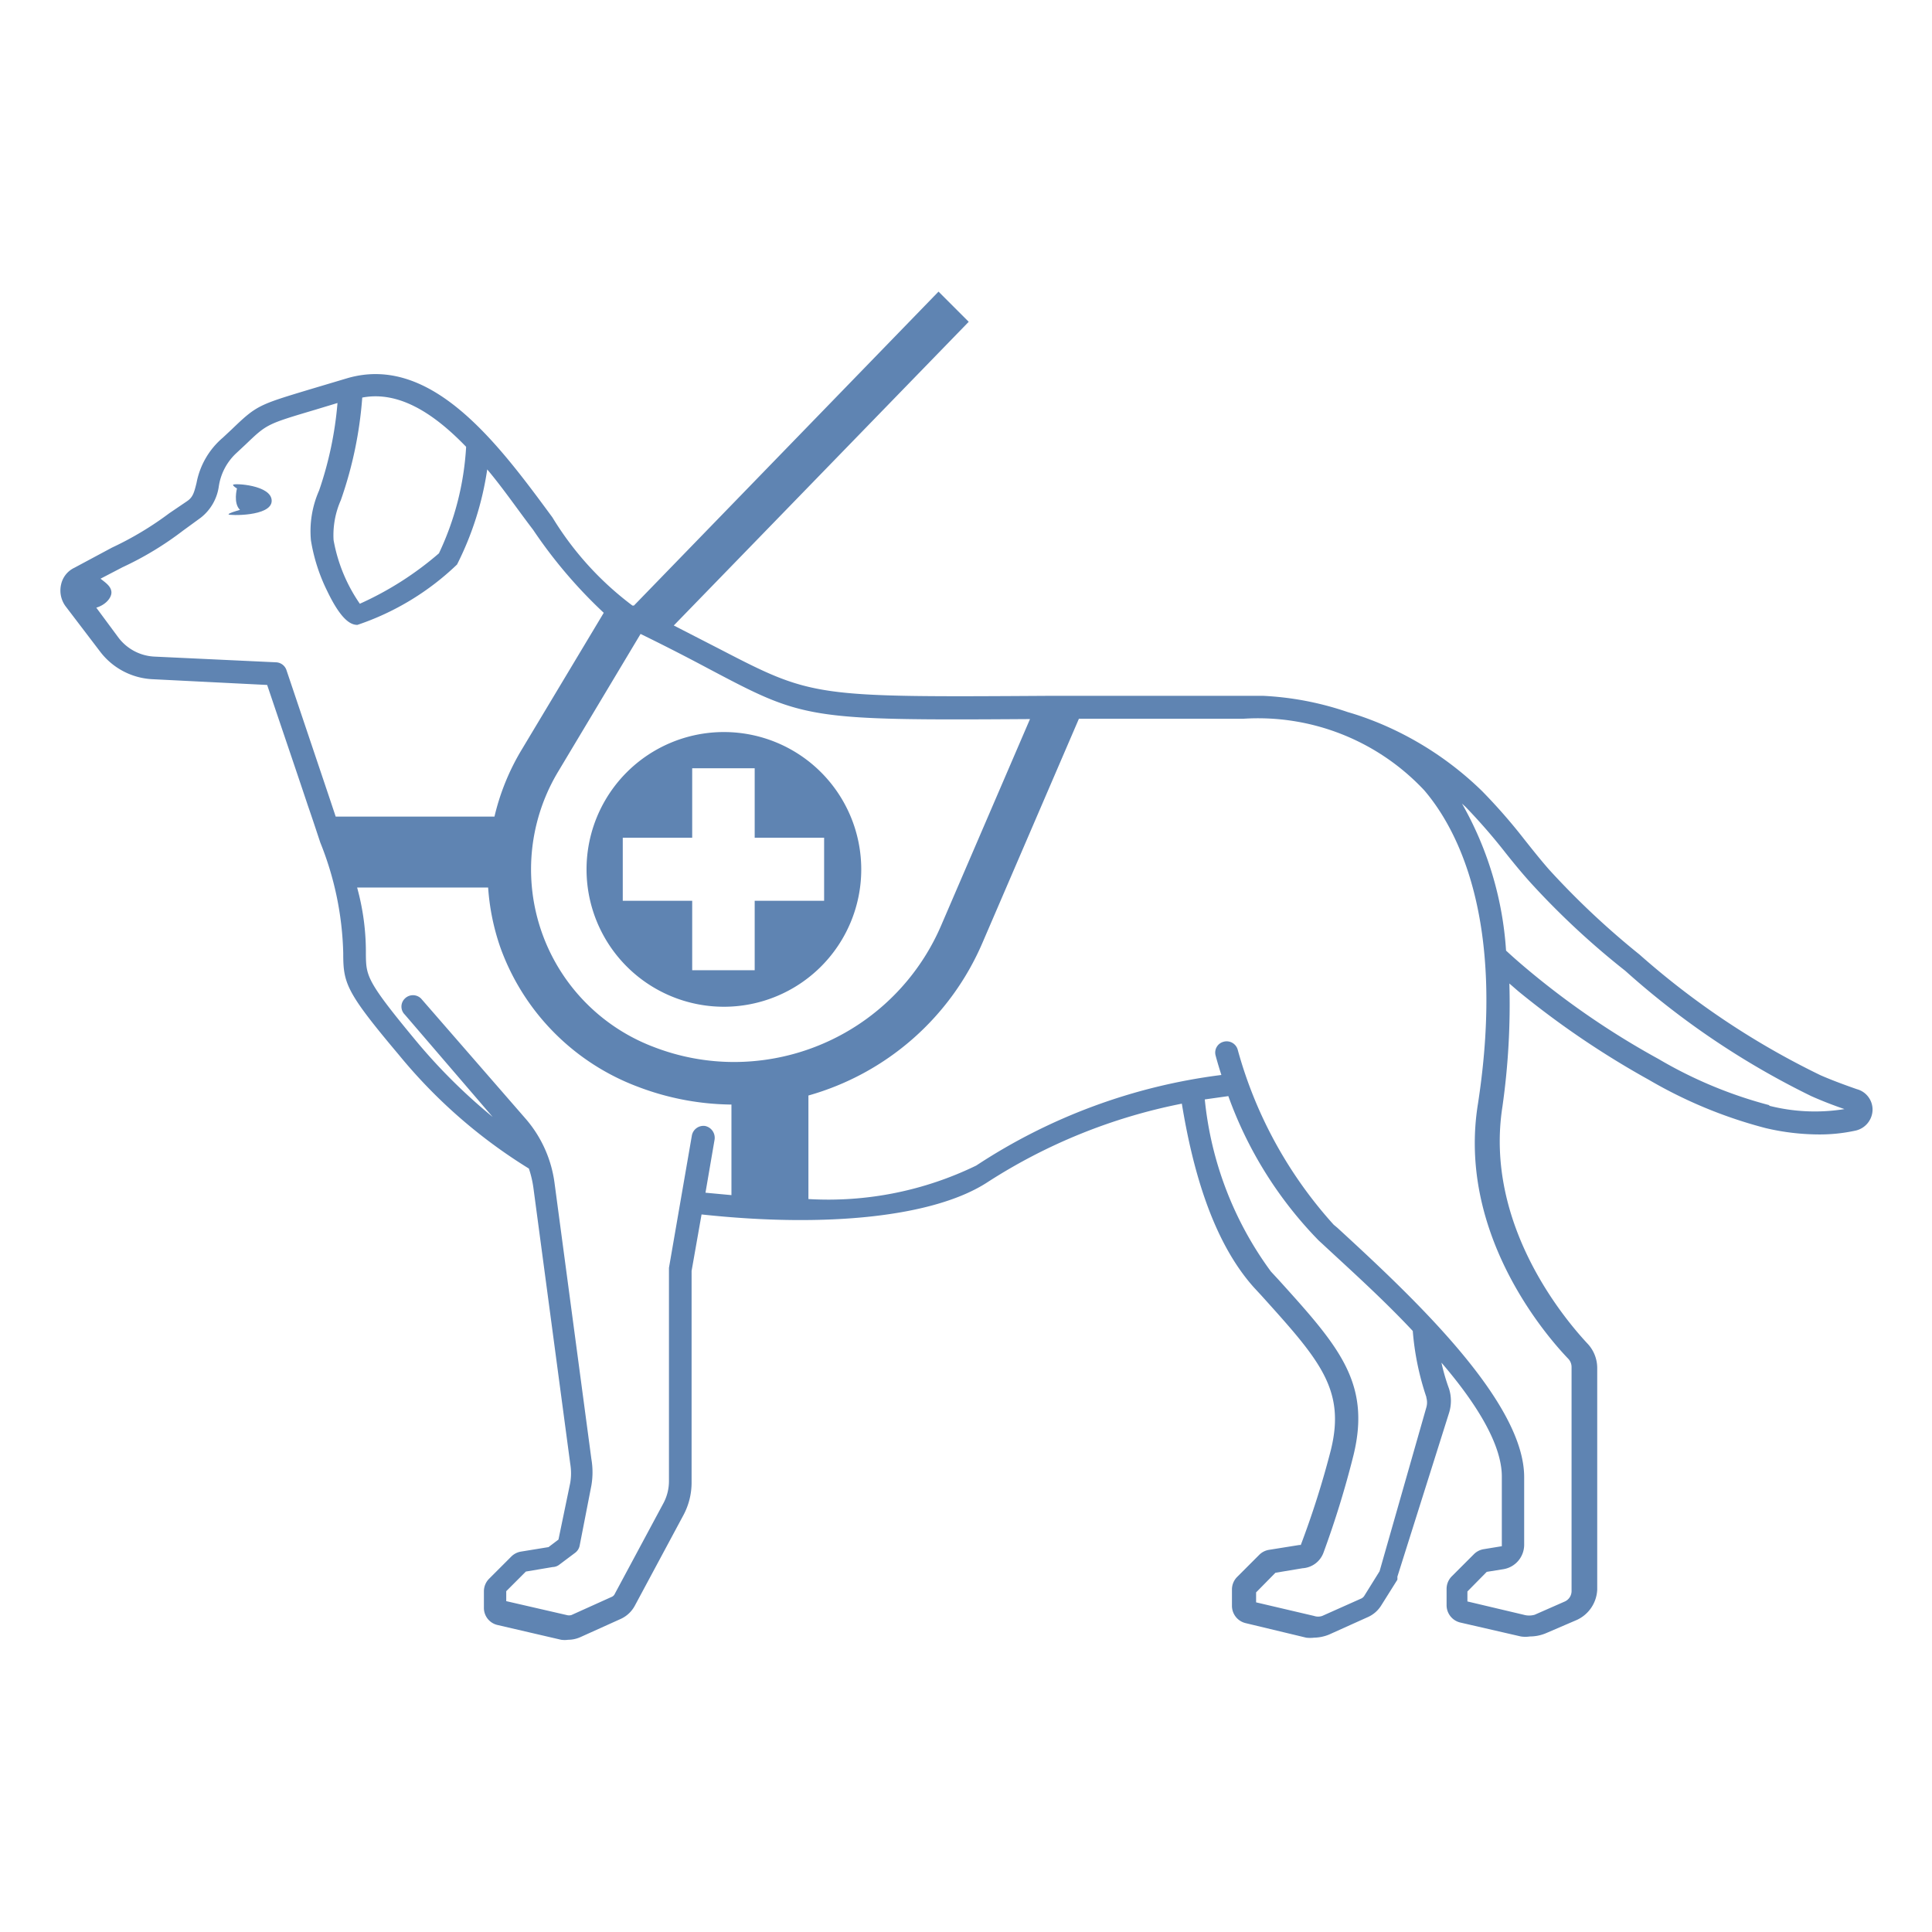 <?xml version="1.0" encoding="UTF-8"?> <svg xmlns="http://www.w3.org/2000/svg" id="Layer_1" data-name="Layer 1" viewBox="0 0 64 64"><defs><style>.cls-1{fill:#5f84b2;}</style></defs><path class="cls-1" d="M7.72,16.06c0,.05.13.12.13.12s-.13.49.1.71c-.17.05-.38.11-.38.15S9,17.12,9,16.59,7.73,16,7.72,16.06Z"></path><path class="cls-1" d="M61.51,36.08c-.4-.14-.81-.29-1.2-.46a26.38,26.38,0,0,1-6-4,26.74,26.74,0,0,1-3-2.82c-.28-.32-.55-.66-.82-1a18.6,18.6,0,0,0-1.39-1.59,10.84,10.84,0,0,0-3.45-2.27c-.32-.13-.65-.25-1-.35a10.16,10.16,0,0,0-2.81-.54h0l-.69,0c-2.56,0-4.66,0-6.35,0-7.87.05-7.87.05-11-1.57l-1.48-.76,9.77-10.06-1-1L21,20.06l-.05,0a10.39,10.39,0,0,1-2.65-2.92c-1.78-2.42-4-5.43-6.8-4.61h0l-1.24.37c-1.69.51-1.76.53-2.58,1.32l-.3.28A2.6,2.6,0,0,0,6.51,16c-.08.32-.12.47-.31.6L5.61,17a10.78,10.78,0,0,1-1.9,1.14l-1.25.67a.8.8,0,0,0-.44.57.88.88,0,0,0,.15.7l1.15,1.51a2.32,2.32,0,0,0,1.74.91l3.79.19c.56,1.66,1,2.95,1.35,4,.16.46.29.86.41,1.22a10.45,10.45,0,0,1,.76,3.66c0,1,.08,1.28,1.84,3.37a17.27,17.27,0,0,0,4.31,3.77,3.5,3.5,0,0,1,.15.64l1.22,9.14a1.91,1.91,0,0,1,0,.63L18.5,51l-.33.25-.92.15a.59.59,0,0,0-.32.17l-.73.73a.59.59,0,0,0-.17.42v.53a.58.58,0,0,0,.45.58l2.11.49a.85.85,0,0,0,.23,0,1,1,0,0,0,.41-.09l1.33-.6a1,1,0,0,0,.47-.44l1.61-3a2.29,2.29,0,0,0,.27-1.09v-7l.33-1.87c4.15.45,7.7.08,9.46-1.06a18.46,18.46,0,0,1,6.45-2.61c.35,2.14,1,4.53,2.38,6.08l.25.27c1.92,2.13,2.8,3.1,2.31,5.11a29.78,29.78,0,0,1-1,3.16l0,0h-.05l-1,.16a.59.59,0,0,0-.33.17l-.73.73a.59.59,0,0,0-.17.42v.53a.59.59,0,0,0,.46.58l2,.48a1.09,1.09,0,0,0,.26,0,1.38,1.38,0,0,0,.49-.1l1.31-.59a1,1,0,0,0,.42-.37l.54-.86a1,1,0,0,0,0-.1L48,46.81A1.33,1.33,0,0,0,48,46a6.59,6.59,0,0,1-.25-.86c1.16,1.35,2,2.71,2,3.77v2.31a.05.05,0,0,1,0,0l-.61.1a.59.59,0,0,0-.32.17l-.73.73a.59.59,0,0,0-.17.42v.53a.59.59,0,0,0,.46.58l2,.46a1,1,0,0,0,.3,0,1.38,1.38,0,0,0,.56-.12l1-.43a1.16,1.16,0,0,0,.67-1V45.31a1.18,1.18,0,0,0-.33-.81c-.81-.87-3.41-4-2.81-7.84A24.12,24.12,0,0,0,50,32.58l.3.26a29.15,29.15,0,0,0,4.32,2.93,15.28,15.28,0,0,0,3.87,1.6,7.8,7.8,0,0,0,1.75.21,5.55,5.55,0,0,0,1.24-.13h0a.72.72,0,0,0,.55-.66A.7.7,0,0,0,61.51,36.08ZM34.12,23.82l-2.94,6.83a7.47,7.47,0,0,1-6.86,4.53,7.38,7.38,0,0,1-2.67-.5,6.29,6.29,0,0,1-3.16-9.12L21.22,21c.92.45,1.65.83,2.25,1.15C26.63,23.82,26.72,23.87,34.12,23.82Zm-18.68-9h0a9.47,9.47,0,0,1-.9,3.51A10.7,10.7,0,0,1,11.92,20a5.36,5.36,0,0,1-.87-2.11,2.86,2.86,0,0,1,.24-1.32A13.17,13.17,0,0,0,12,13.17C13.21,12.94,14.37,13.69,15.44,14.8ZM9.49,22.2a.38.38,0,0,0-.34-.26L5.1,21.75a1.59,1.59,0,0,1-1.17-.62l-.74-1c.33-.1.52-.35.5-.53s-.18-.29-.36-.43l.73-.38a10.68,10.68,0,0,0,2-1.21l.59-.43a1.6,1.6,0,0,0,.6-1.05A1.88,1.88,0,0,1,7.84,15l.3-.28c.7-.67.7-.67,2.28-1.14l.76-.23a11.92,11.92,0,0,1-.61,2.9,3.33,3.33,0,0,0-.27,1.65,5.9,5.9,0,0,0,.54,1.68c.48,1,.8,1.12,1,1.12a8.82,8.82,0,0,0,3.3-2,10.28,10.28,0,0,0,1-3.15c.53.63,1,1.32,1.52,2A15.92,15.92,0,0,0,20,20.3l-2.71,4.52a7.71,7.71,0,0,0-.91,2.23H11.12l-.2-.6ZM23.36,37.3a.39.39,0,0,0-.44.31L22.16,42s0,0,0,.06v7a1.55,1.55,0,0,1-.18.73l-1.61,3a.2.2,0,0,1-.11.11l-1.33.6a.29.29,0,0,1-.16,0l-2-.46v-.33l.65-.65.89-.15h0a.37.37,0,0,0,.22-.08l.52-.39a.39.39,0,0,0,.15-.23l.39-2a2.6,2.6,0,0,0,0-.88l-1.22-9.14a4.06,4.06,0,0,0-.94-2.11l-3.48-4a.38.38,0,0,0-.54,0,.37.37,0,0,0,0,.53L16.32,37a18.79,18.79,0,0,1-2.53-2.51c-1.66-2-1.66-2.16-1.67-2.88a8,8,0,0,0-.29-2.21h4.34a7.6,7.6,0,0,0,.41,2A7.72,7.72,0,0,0,21.13,36a8.92,8.92,0,0,0,3.1.59v3l-.86-.08.3-1.75A.4.4,0,0,0,23.36,37.3Zm23.89,9a.58.58,0,0,1,0,.32L45.7,52.05l-.51.82a.24.24,0,0,1-.09.08l-1.3.58a.42.42,0,0,1-.27,0l-1.92-.45v-.33l.64-.65.9-.15a.79.79,0,0,0,.69-.51,31.43,31.43,0,0,0,1-3.25c.58-2.4-.51-3.61-2.49-5.8l-.25-.27a11.55,11.55,0,0,1-2.19-5.7l.78-.11a13.25,13.25,0,0,0,3,4.79l.11.1c.87.81,2,1.82,3,2.89A9.07,9.07,0,0,0,47.25,46.28ZM51.94,45a.4.4,0,0,1,.12.29v7.42a.38.38,0,0,1-.22.34l-1,.44a.66.66,0,0,1-.37,0l-1.86-.44v-.33l.64-.65.56-.09a.82.82,0,0,0,.68-.8V48.93c0-2.52-3.73-6-6.19-8.26l-.12-.1A14.27,14.27,0,0,1,41,34.77a.38.38,0,0,0-.47-.26.37.37,0,0,0-.26.46s.07.27.19.64a19.08,19.08,0,0,0-8.12,3,11.21,11.21,0,0,1-5.56,1.11V36.29a8.9,8.9,0,0,0,5.77-5.07l3.19-7.41,5.44,0a7.54,7.54,0,0,1,6,2.37c1.07,1.25,2.72,4.26,1.78,10.38C48.28,40.74,51.07,44.09,51.94,45Zm6.67-8.39a14.47,14.47,0,0,1-3.67-1.53,26.85,26.85,0,0,1-4.2-2.85c-.29-.24-.57-.48-.85-.74a11.31,11.31,0,0,0-1.46-4.87l.12.11a19.43,19.43,0,0,1,1.33,1.53c.27.34.55.68.84,1a26.3,26.3,0,0,0,3.12,2.9A26.89,26.89,0,0,0,60,36.31c.36.16.72.3,1.1.43A6.15,6.15,0,0,1,58.61,36.63Z"></path><path class="cls-1" d="M19.43,28.8A4.55,4.55,0,1,0,24,24.25,4.55,4.55,0,0,0,19.43,28.8Zm3.5-3.35H25v2.3h2.3v2.09H25v2.3H22.93v-2.3h-2.3V27.75h2.3Z"></path></svg> 